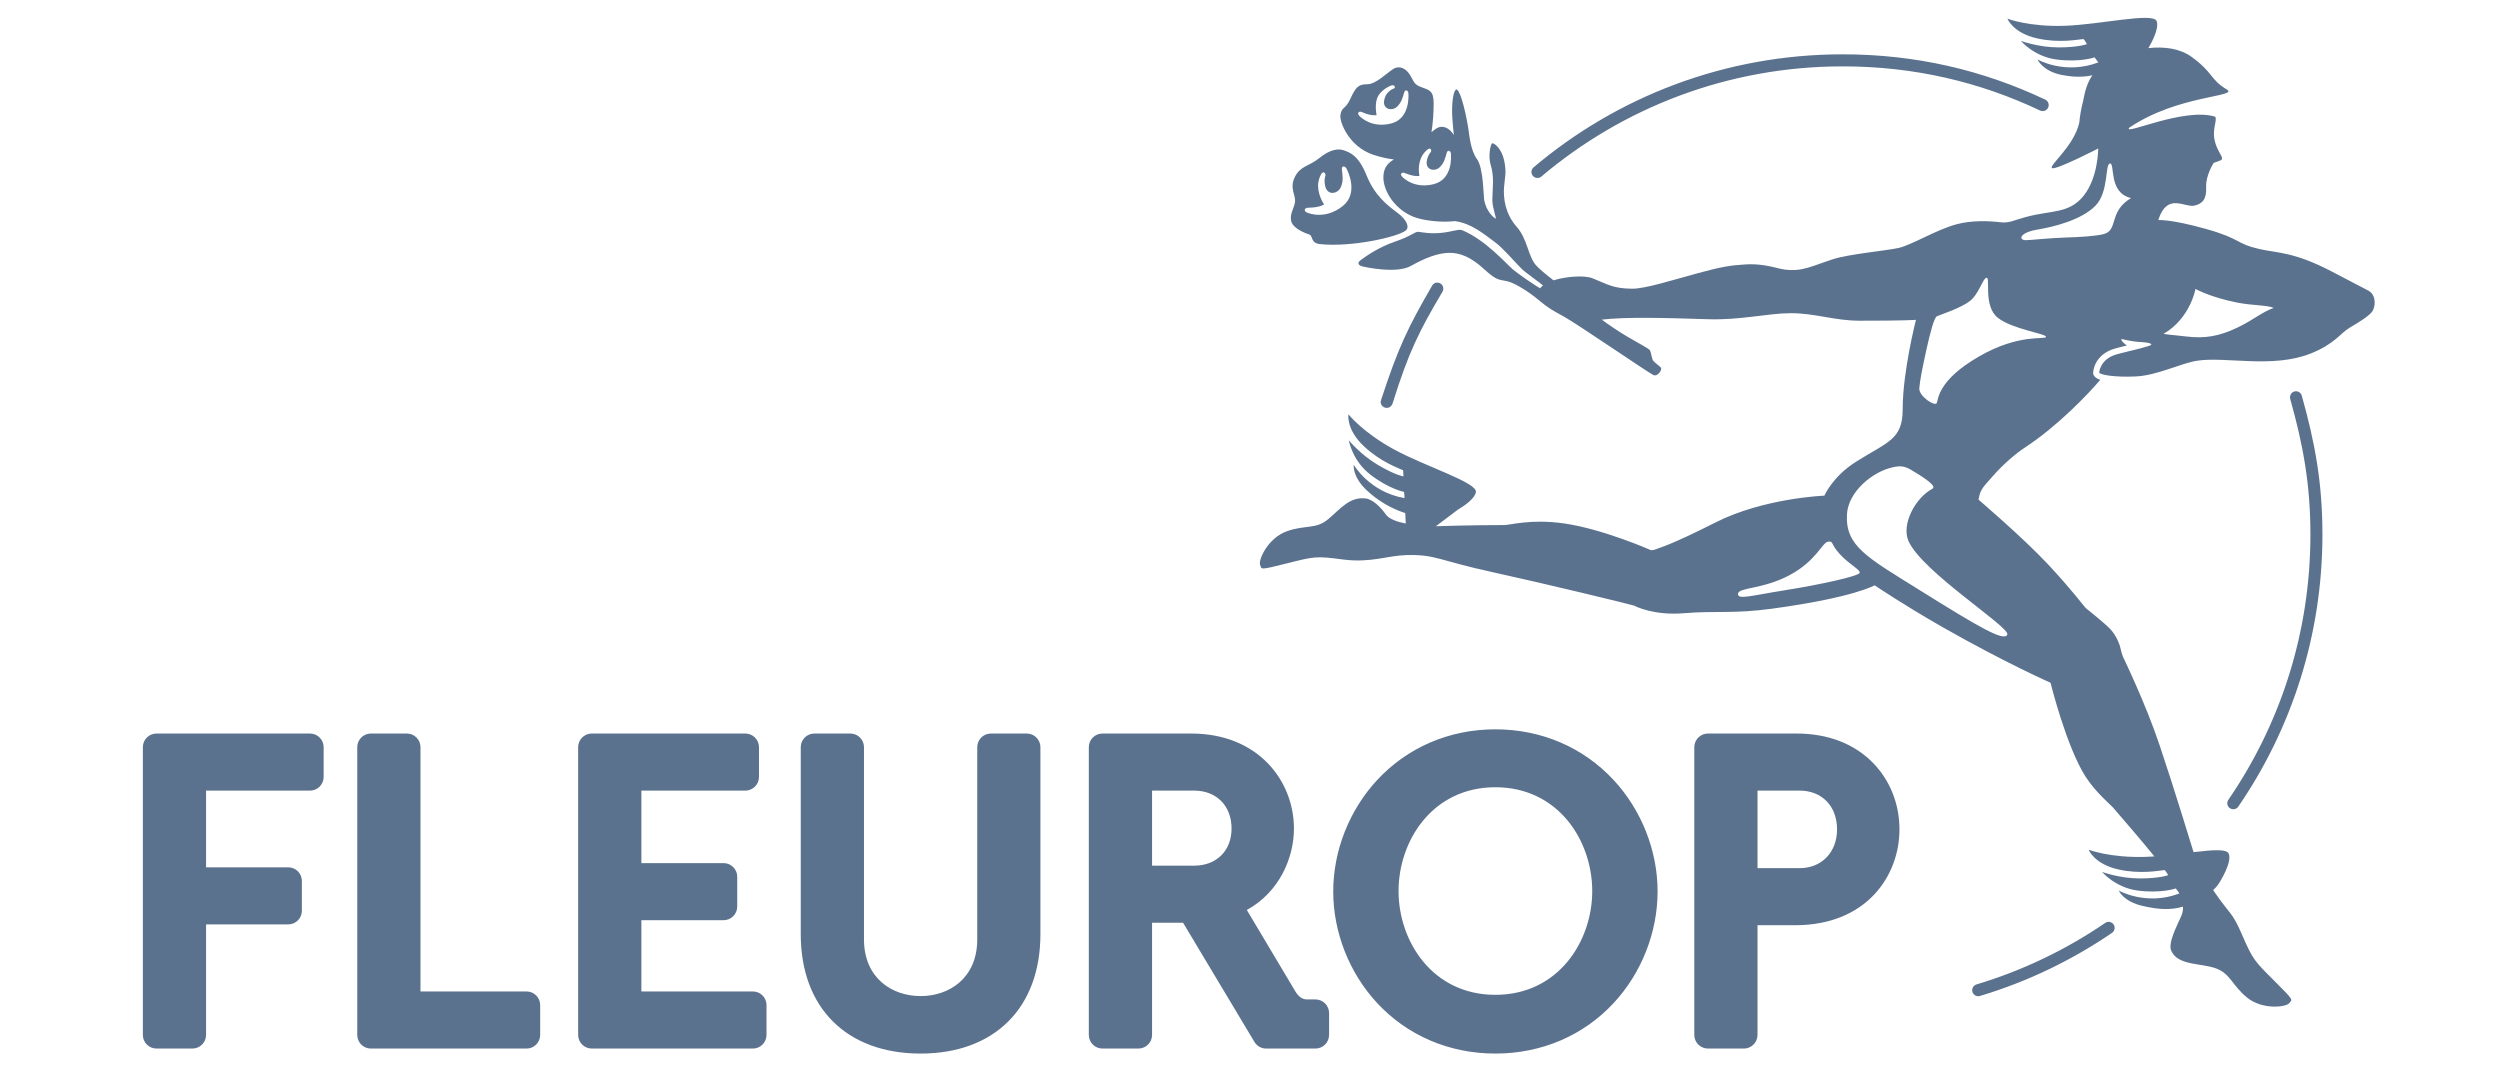 <?xml version="1.0" encoding="UTF-8"?>
<svg width="140px" height="60px" viewBox="0 0 140 60" version="1.1" xmlns="http://www.w3.org/2000/svg" xmlns:xlink="http://www.w3.org/1999/xlink">
    <!-- Generator: Sketch 52.5 (67469) - http://www.bohemiancoding.com/sketch -->
    <title>im/logo-kunde/fleurop</title>
    <desc>Created with Sketch.</desc>
    <g id="im/logo-kunde/fleurop" stroke="none" stroke-width="1" fill="none" fill-rule="evenodd">
        <path d="M17.361,41.078 C17.782,41.078 18.124,41.42 18.124,41.842 L18.124,43.509 C18.124,43.931 17.782,44.274 17.361,44.274 L11.54,44.274 L11.54,48.57 L16.143,48.57 C16.564,48.57 16.905,48.912 16.905,49.334 L16.905,51.002 C16.905,51.424 16.564,51.766 16.143,51.766 L11.54,51.766 L11.54,57.954 C11.54,58.377 11.198,58.719 10.777,58.719 L8.763,58.719 C8.341,58.719 8,58.377 8,57.954 L8,41.842 C8,41.42 8.341,41.078 8.763,41.078 L17.361,41.078 Z M20.768,58.719 C20.347,58.719 20.006,58.377 20.006,57.954 L20.006,41.842 C20.006,41.42 20.347,41.078 20.768,41.078 L22.784,41.078 C23.205,41.078 23.547,41.42 23.547,41.842 L23.547,55.522 L29.487,55.522 C29.908,55.522 30.25,55.864 30.25,56.286 L30.25,57.954 C30.25,58.377 29.908,58.719 29.487,58.719 L20.768,58.719 Z M42.162,55.522 C42.583,55.522 42.925,55.864 42.925,56.286 L42.925,57.954 C42.925,58.376 42.583,58.719 42.162,58.719 L33.139,58.719 C32.717,58.719 32.376,58.376 32.376,57.954 L32.376,41.842 C32.376,41.421 32.717,41.078 33.139,41.078 L41.74,41.078 C42.161,41.078 42.503,41.421 42.503,41.842 L42.503,43.509 C42.503,43.931 42.161,44.274 41.74,44.274 L35.917,44.274 L35.917,48.334 L40.522,48.334 C40.943,48.334 41.285,48.677 41.285,49.099 L41.285,50.767 C41.285,51.189 40.943,51.532 40.522,51.532 L35.917,51.532 L35.917,55.522 L42.162,55.522 Z M51.556,59 C47.416,59 44.842,56.439 44.842,52.317 L44.842,41.842 C44.842,41.42 45.184,41.078 45.605,41.078 L47.621,41.078 C48.042,41.078 48.383,41.42 48.383,41.842 L48.383,52.599 C48.383,54.797 49.977,55.781 51.556,55.781 C53.135,55.781 54.726,54.797 54.726,52.599 L54.726,41.842 C54.726,41.42 55.067,41.078 55.488,41.078 L57.501,41.078 C57.922,41.078 58.263,41.42 58.263,41.842 L58.263,52.317 C58.263,56.439 55.692,59 51.556,59 Z M66.87,48.477 C68.124,48.477 68.967,47.641 68.967,46.398 C68.967,45.127 68.124,44.274 66.87,44.274 L64.516,44.274 L64.516,48.477 L66.87,48.477 Z M74.429,57.954 C74.429,58.377 74.087,58.719 73.666,58.719 L70.902,58.719 C70.634,58.719 70.385,58.578 70.248,58.347 L66.251,51.672 L64.516,51.672 L64.516,57.954 C64.516,58.377 64.174,58.719 63.753,58.719 L61.737,58.719 C61.315,58.719 60.974,58.377 60.974,57.954 L60.974,41.842 C60.974,41.421 61.315,41.078 61.737,41.078 L66.706,41.078 C70.484,41.078 72.461,43.754 72.461,46.398 C72.461,48.043 71.637,49.969 69.822,50.958 L72.544,55.525 C72.708,55.806 72.938,55.968 73.174,55.968 L73.666,55.968 C74.087,55.968 74.429,56.31 74.429,56.732 L74.429,57.954 Z M83.74,55.71 C87.264,55.71 89.165,52.716 89.165,49.898 C89.165,47.081 87.264,44.086 83.74,44.086 C80.219,44.086 78.319,47.081 78.319,49.898 C78.319,52.716 80.219,55.71 83.74,55.71 Z M90.367,43.685 C91.929,45.371 92.825,47.643 92.825,49.922 C92.825,52.203 91.932,54.475 90.377,56.157 C88.681,57.991 86.324,59 83.74,59 C81.157,59 78.802,57.99 77.108,56.157 C75.553,54.475 74.661,52.203 74.661,49.922 C74.661,47.644 75.556,45.371 77.117,43.686 C78.815,41.852 81.167,40.842 83.74,40.842 C86.315,40.842 88.669,41.852 90.367,43.685 Z M100.777,48.617 C102.012,48.617 102.875,47.724 102.875,46.446 C102.875,45.147 102.031,44.274 100.777,44.274 L98.421,44.274 L98.421,48.617 L100.777,48.617 Z M100.613,41.078 C102.369,41.078 103.854,41.653 104.906,42.74 C105.85,43.716 106.37,45.032 106.37,46.446 C106.37,49.031 104.539,51.813 100.518,51.813 L98.421,51.813 L98.421,57.954 C98.421,58.376 98.079,58.719 97.658,58.719 L95.643,58.719 C95.222,58.719 94.88,58.376 94.88,57.954 L94.88,41.842 C94.88,41.421 95.222,41.078 95.643,41.078 L100.613,41.078 Z M86.097,9.966 C86.001,9.966 85.906,9.925 85.839,9.848 C85.72,9.704 85.738,9.491 85.88,9.371 C90.555,5.422 96.596,3.042 103.189,3.042 C107.289,3.042 111.058,3.933 114.535,5.579 C114.703,5.659 114.774,5.861 114.695,6.029 C114.616,6.197 114.415,6.269 114.246,6.19 C110.857,4.585 107.188,3.717 103.189,3.717 C96.759,3.717 90.873,6.037 86.314,9.888 C86.251,9.941 86.174,9.966 86.097,9.966 Z M77.656,22.842 C77.63,22.842 77.604,22.839 77.577,22.832 C77.397,22.787 77.275,22.599 77.333,22.422 C78.292,19.487 78.825,18.365 80.203,15.988 C80.296,15.827 80.506,15.779 80.665,15.876 C80.824,15.973 80.873,16.179 80.778,16.34 C79.466,18.553 78.889,19.705 77.986,22.587 C77.938,22.739 77.807,22.845 77.656,22.842 Z M73.269,11.632 C73.033,11.634 73.001,11.815 73.178,11.897 C73.354,11.979 74.233,12.282 75.172,11.557 C76.109,10.83 75.477,9.581 75.401,9.435 C75.321,9.283 75.119,9.265 75.144,9.495 C75.173,9.759 75.254,10.116 75.083,10.488 C74.912,10.859 74.363,10.962 74.22,10.46 C74.151,10.217 74.172,9.983 74.218,9.855 C74.268,9.717 74.115,9.557 74.004,9.724 C73.892,9.891 73.803,10.176 73.813,10.439 C73.836,11.024 74.149,11.444 74.149,11.444 C74.149,11.444 73.938,11.624 73.269,11.632 Z M72.307,12.387 C72.213,11.956 72.471,11.692 72.52,11.305 C72.571,10.918 72.199,10.556 72.508,9.918 C72.818,9.28 73.318,9.314 73.895,8.843 C74.5,8.349 74.957,8.32 75.227,8.411 C75.592,8.533 76.072,8.692 76.528,9.822 C76.984,10.952 77.682,11.488 78.258,11.917 C78.786,12.311 78.96,12.733 78.707,12.92 C78.212,13.286 75.635,13.86 73.903,13.668 C73.395,13.612 73.521,13.202 73.332,13.138 C72.736,12.939 72.367,12.654 72.307,12.387 Z M125.299,18.343 C126.191,17.918 126.693,17.46 127.33,17.243 C126.979,17.084 126.146,17.114 125.288,16.946 C123.782,16.651 122.947,16.181 122.947,16.181 C122.947,16.181 122.661,17.822 121.158,18.697 C121.293,18.721 121.408,18.736 121.536,18.749 C121.744,18.771 121.99,18.79 122.42,18.842 C123.506,18.974 124.295,18.821 125.299,18.343 Z M117.792,13.112 C118.657,12.894 118.051,11.865 119.338,11.091 C118.051,10.796 118.456,9.138 118.161,9.156 C117.867,9.175 118.107,10.759 117.334,11.533 C116.562,12.307 115.072,12.695 114.079,12.86 C113.086,13.026 113.013,13.45 113.454,13.45 C113.69,13.45 114.733,13.332 115.661,13.302 C116.47,13.277 117.334,13.226 117.792,13.112 Z M110.804,19.974 C113.094,18.647 114.548,19.043 114.575,18.864 C114.604,18.685 112.689,18.441 111.874,17.792 C111.057,17.143 111.47,15.544 111.254,15.554 C111.038,15.563 110.832,16.466 110.297,16.871 C109.762,17.275 108.615,17.637 108.465,17.712 C108.314,17.787 108.098,18.571 107.845,19.736 C107.634,20.71 107.519,21.3 107.481,21.742 C107.444,22.184 108.363,22.786 108.458,22.57 C108.552,22.353 108.514,21.3 110.804,19.974 Z M112.41,35.536 C112.578,35.122 107.623,32.019 106.872,30.289 C106.477,29.376 107.234,27.899 108.205,27.375 C108.388,27.277 108.212,27.054 107.402,26.543 C106.755,26.133 106.57,26.046 106.025,26.16 C104.846,26.408 103.509,27.546 103.432,28.78 C103.319,30.586 104.56,31.211 107.505,33.05 C110.85,35.139 112.241,35.95 112.41,35.536 Z M104.14,32.079 C104.187,31.897 103.598,31.643 103.041,31.043 C102.483,30.443 102.7,30.291 102.369,30.334 C102.045,30.375 101.727,31.396 100.23,32.201 C98.732,33.007 97.36,32.889 97.329,33.246 C97.298,33.603 98.017,33.361 99.989,33.048 C101.959,32.735 104.094,32.262 104.14,32.079 Z M80.31,10.306 C81.355,10.029 81.265,8.753 81.252,8.604 C81.238,8.446 81.076,8.36 81.016,8.561 C80.946,8.794 80.888,9.124 80.613,9.376 C80.339,9.628 79.839,9.519 79.896,9.046 C79.924,8.817 80.024,8.628 80.108,8.536 C80.199,8.438 80.127,8.249 79.975,8.35 C79.821,8.451 79.647,8.659 79.562,8.884 C79.373,9.384 79.489,9.849 79.489,9.849 C79.489,9.849 79.248,9.926 78.682,9.695 C78.482,9.613 78.392,9.755 78.511,9.886 C78.631,10.018 79.264,10.585 80.31,10.306 Z M77.905,6.915 C78.956,6.65 78.882,5.372 78.87,5.222 C78.859,5.065 78.697,4.977 78.634,5.177 C78.562,5.411 78.499,5.739 78.221,5.988 C77.943,6.236 77.444,6.123 77.508,5.648 C77.571,5.174 77.956,4.987 78.061,4.953 C78.166,4.919 78.108,4.721 77.912,4.785 C77.812,4.816 77.302,5.059 77.134,5.464 C76.966,5.869 77.088,6.447 77.088,6.447 C77.088,6.447 76.795,6.512 76.283,6.283 C76.087,6.194 75.993,6.339 76.11,6.473 C76.228,6.606 76.855,7.181 77.905,6.915 Z M132.647,16.284 C133.098,16.557 133.022,17.196 132.842,17.449 C132.661,17.702 132.066,18.068 131.568,18.359 C131.07,18.65 130.746,19.265 129.385,19.803 C127.269,20.639 124.643,19.961 123.055,20.198 C122.133,20.337 120.813,21.025 119.605,21.081 C118.397,21.137 117.613,20.987 117.556,20.868 C117.556,20.868 117.58,20.093 118.582,19.829 C119.584,19.567 119.615,19.59 120.316,19.378 C120.722,19.256 120.269,19.171 119.847,19.151 C119.836,19.151 119.827,19.149 119.817,19.148 L119.768,19.148 C119.504,19.139 118.867,19.007 118.809,18.986 C118.757,18.967 118.82,19.169 119.113,19.346 C119.009,19.372 118.936,19.389 118.936,19.389 C118.812,19.42 118.668,19.456 118.497,19.502 C117.264,19.826 117.219,20.815 117.219,20.858 L117.216,20.94 L117.252,21.016 C117.305,21.127 117.436,21.209 117.613,21.27 L117.614,21.271 C116.923,22.086 115.218,23.873 113.36,25.087 C112.895,25.39 112.171,26.006 111.624,26.634 C111.079,27.262 110.892,27.376 110.798,27.981 C110.798,27.981 113.307,30.121 114.702,31.616 C116.095,33.112 116.702,33.959 116.8,34.049 C116.898,34.138 117.875,34.896 118.203,35.258 C118.531,35.62 118.706,36.108 118.734,36.25 C118.762,36.391 118.841,36.668 118.878,36.758 C118.914,36.847 120.132,39.334 120.938,41.732 C121.746,44.13 122.839,47.721 122.839,47.721 C123.884,47.596 124.699,47.528 124.811,47.808 C125.011,48.307 124.279,49.44 124.279,49.44 C124.279,49.44 124.188,49.612 123.937,49.848 C124.935,51.313 124.971,50.999 125.55,52.334 C126.167,53.756 126.243,53.809 127.371,54.935 C128.512,56.074 128.366,55.952 128.197,56.176 C128.028,56.401 126.691,56.569 125.828,55.858 C124.964,55.146 124.909,54.517 124.068,54.221 C123.226,53.924 121.959,54.077 121.59,53.242 C121.423,52.867 121.775,52.135 121.966,51.7 C122.111,51.369 122.269,51.144 122.248,50.774 C121.519,50.981 120.86,50.93 120.004,50.736 C118.886,50.483 118.652,49.87 118.652,49.87 C118.652,49.87 120.172,50.743 122.039,50.038 C122.029,50.016 122.019,49.993 122.009,49.972 L121.843,49.752 C121.843,49.752 121.035,50.044 119.705,49.87 C118.457,49.708 117.716,48.828 117.716,48.828 C117.716,48.828 118.697,49.192 119.829,49.192 C120.962,49.192 121.418,49.008 121.418,49.008 C121.418,49.008 121.255,48.721 121.212,48.725 C120.909,48.751 119.879,48.966 118.64,48.692 C117.268,48.388 116.966,47.585 116.966,47.585 C116.966,47.585 118.171,48.051 120.166,47.984 C120.323,47.979 120.482,47.97 120.645,47.959 C119.907,47.052 119.156,46.18 118.33,45.222 C118.209,45.081 117.355,44.371 116.791,43.492 C115.71,41.802 114.83,38.234 114.83,38.234 C114.83,38.234 112.324,37.134 108.804,35.131 C106.609,33.88 104.979,32.778 104.979,32.778 C104.979,32.778 103.798,33.469 99.232,34.087 C97.04,34.384 96.084,34.192 94.306,34.34 C92.616,34.482 91.599,33.959 91.518,33.917 C91.439,33.875 86.535,32.686 83.523,32.027 C80.51,31.369 80.397,31.04 78.74,31.086 C77.699,31.115 76.746,31.534 75.213,31.332 C73.678,31.128 73.594,31.165 72.051,31.553 C70.488,31.946 70.667,31.884 70.563,31.622 C70.458,31.361 71.003,30.128 72.057,29.753 C73.109,29.378 73.677,29.655 74.364,29.085 C75.052,28.515 75.574,27.801 76.477,27.913 C76.885,27.964 77.33,28.417 77.604,28.805 C77.788,29.069 78.236,29.222 78.723,29.318 L78.694,28.732 C77.895,28.479 77.137,28.022 76.541,27.461 C75.705,26.676 75.812,26.029 75.812,26.029 C75.812,26.029 76.684,27.555 78.653,27.893 L78.644,27.714 L78.625,27.546 C78.625,27.546 77.781,27.387 76.72,26.563 C75.726,25.79 75.532,24.656 75.532,24.656 C75.532,24.656 76.194,25.467 77.171,26.041 C78.116,26.598 78.566,26.674 78.594,26.678 L78.577,26.355 C78.574,26.343 78.57,26.334 78.564,26.332 C78.289,26.2 77.328,25.872 76.397,25.007 C75.367,24.05 75.512,23.203 75.512,23.203 C75.512,23.203 76.316,24.216 78.071,25.171 C79.825,26.125 82.731,27.022 82.65,27.555 C82.594,27.922 82.006,28.323 81.646,28.538 L80.408,29.47 C80.408,29.47 82.302,29.403 84.245,29.403 C84.583,29.403 85.724,29.05 87.568,29.309 C89.708,29.61 92.391,30.778 92.426,30.799 C92.426,30.799 92.537,30.842 92.729,30.757 C92.921,30.673 93.45,30.581 96.063,29.26 C98.756,27.895 102.131,27.757 102.164,27.757 C102.164,27.757 102.621,26.692 103.918,25.87 C105.729,24.724 106.55,24.631 106.55,22.907 C106.55,20.805 107.294,17.911 107.294,17.911 C107.294,17.911 106.722,17.963 104.142,17.96 C102.721,17.959 101.662,17.538 100.274,17.538 C99.012,17.541 97.449,17.936 95.657,17.877 C92.926,17.787 90.984,17.751 89.699,17.899 C90.138,18.224 90.623,18.551 91.115,18.842 C91.766,19.228 92.344,19.519 92.401,19.623 C92.457,19.727 92.503,20.084 92.569,20.187 C92.635,20.29 92.901,20.466 93.004,20.579 C93.107,20.692 92.837,21.108 92.593,21.004 C92.349,20.901 88.29,18.117 87.568,17.723 C86.845,17.328 86.695,17.243 86.141,16.782 C85.587,16.322 84.836,15.852 84.405,15.748 C83.973,15.645 83.851,15.757 83.119,15.08 C82.387,14.404 81.768,14.15 81.149,14.159 C80.53,14.168 79.807,14.441 79.009,14.892 C78.211,15.343 76.443,14.96 76.268,14.911 C76.106,14.865 75.959,14.741 76.203,14.563 C76.447,14.385 77.16,13.858 78.127,13.529 C79.093,13.2 79.224,12.957 79.447,12.983 C79.612,13.003 80.067,13.106 80.715,13.04 C81.328,12.977 81.689,12.813 81.881,12.891 C83.176,13.428 84.32,14.741 84.724,15.09 C84.997,15.326 86.058,16.057 86.254,16.143 C86.288,16.088 86.342,16.036 86.403,15.988 C86.403,15.986 86.403,15.984 86.402,15.983 C86.329,15.899 85.418,15.251 85.268,15.108 C84.893,14.751 84.171,13.889 83.738,13.576 C83.081,13.099 82.43,12.518 81.474,12.382 C80.809,12.464 79.941,12.38 79.375,12.215 C78.17,11.861 77.415,10.684 77.471,9.836 C77.506,9.301 77.808,9.084 78.054,8.929 C77.698,8.886 77.31,8.801 76.906,8.667 C75.518,8.206 75.001,6.801 75.063,6.438 C75.147,5.944 75.33,6.169 75.626,5.521 C75.922,4.872 76.076,4.717 76.569,4.717 C77.061,4.717 77.681,4.068 78.033,3.857 C78.385,3.645 78.751,3.843 78.976,4.223 C79.202,4.604 79.187,4.731 79.609,4.886 C80.032,5.041 80.285,5.07 80.285,5.789 C80.285,6.202 80.257,6.824 80.162,7.402 C80.262,7.32 80.355,7.247 80.434,7.197 C80.791,6.97 81.173,7.167 81.412,7.557 C81.414,7.56 81.415,7.563 81.417,7.566 C81.368,7.082 81.26,6.257 81.355,5.553 C81.397,5.241 81.457,5.058 81.542,5.015 C81.705,4.934 82.009,5.885 82.218,7.144 C82.275,7.482 82.34,8.413 82.706,8.902 C83.072,9.391 83.07,10.902 83.111,11.169 C83.213,11.855 83.701,12.24 83.758,12.24 C83.813,12.24 83.565,11.592 83.57,11.206 C83.579,10.529 83.692,9.927 83.476,9.222 C83.327,8.735 83.47,8.068 83.56,8.027 C83.655,7.985 84.096,8.309 84.237,9.005 C84.376,9.701 84.273,9.871 84.226,10.491 C84.179,11.112 84.301,11.986 84.921,12.683 C85.54,13.378 85.56,14.318 86,14.836 C86.194,15.063 86.579,15.373 87,15.699 C87.724,15.47 88.74,15.411 89.168,15.579 C90.031,15.918 90.324,16.16 91.403,16.167 C92.124,16.174 93.652,15.686 95.061,15.303 C96.469,14.921 96.926,14.858 97.741,14.808 C98.518,14.756 99.154,14.916 99.666,15.043 C100.017,15.13 100.33,15.127 100.58,15.115 C101.015,15.087 101.417,14.945 101.968,14.748 L102.621,14.523 C103.5,14.23 105.647,14.037 106.318,13.886 C107.069,13.717 108.411,12.871 109.565,12.56 C110.425,12.329 111.356,12.369 112.042,12.448 C112.526,12.503 112.751,12.336 113.507,12.137 C114.9,11.77 115.89,11.971 116.698,10.944 C117.506,9.916 117.5,8.316 117.5,8.316 C117.5,8.316 115.13,9.537 114.915,9.414 C114.7,9.291 116.129,8.209 116.438,6.883 C116.478,6.438 116.559,6.024 116.655,5.66 C116.75,5.131 116.878,4.641 117.174,4.211 C117.094,4.233 116.465,4.4 115.455,4.196 C114.373,3.979 114.103,3.331 114.103,3.331 C114.103,3.331 115.631,4.209 117.506,3.494 L117.295,3.212 C117.295,3.212 116.486,3.505 115.154,3.331 C113.908,3.169 113.167,2.288 113.167,2.288 C113.167,2.288 114.148,2.654 115.281,2.654 C116.413,2.654 116.869,2.469 116.869,2.469 C116.869,2.469 116.706,2.183 116.663,2.187 C116.36,2.212 115.331,2.427 114.091,2.152 C112.72,1.85 112.417,1.047 112.417,1.047 C112.417,1.047 113.622,1.512 115.617,1.445 C117.612,1.379 120.571,0.679 120.77,1.179 C120.931,1.581 120.488,2.392 120.31,2.695 C121.202,2.594 122.086,2.717 122.729,3.185 C123.963,4.081 123.758,4.45 124.704,5.012 C125.398,5.426 121.934,5.314 119.231,7.157 C118.897,7.614 122.304,5.99 124.054,6.536 C124.168,6.739 123.903,7.188 124.002,7.768 C124.073,8.188 124.29,8.544 124.392,8.726 C124.451,8.83 124.45,8.923 124.384,8.963 C124.304,9.01 123.971,9.118 123.971,9.118 C123.971,9.118 123.515,9.8 123.545,10.48 C123.576,11.16 123.332,11.421 122.871,11.518 C122.34,11.629 121.352,10.764 120.864,12.325 C120.864,12.325 121.528,12.261 123.511,12.814 C125.544,13.381 125.178,13.641 126.519,13.944 C127.558,14.179 128.459,14.097 130.588,15.209 C131.644,15.761 132.647,16.284 132.647,16.284 Z M128.896,22.143 C129.639,24.79 130.056,27.027 130.056,29.934 C130.056,35.589 128.316,40.84 125.342,45.173 L125.343,45.173 C125.277,45.268 125.172,45.319 125.065,45.319 C125,45.319 124.933,45.3 124.874,45.26 C124.721,45.154 124.682,44.944 124.787,44.79 C127.686,40.565 129.383,35.45 129.383,29.934 C129.383,27.099 128.966,24.883 128.255,22.352 C128.205,22.172 128.294,21.983 128.471,21.926 C128.648,21.868 128.838,21.966 128.896,22.143 Z M117.894,51.682 C118.048,51.577 118.257,51.617 118.363,51.771 C118.467,51.924 118.427,52.135 118.274,52.24 C116.038,53.767 113.56,54.966 110.908,55.765 L110.891,55.77 C110.717,55.831 110.524,55.739 110.462,55.563 C110.4,55.388 110.493,55.195 110.668,55.133 L110.685,55.127 C113.281,54.349 115.707,53.177 117.894,51.682 Z" id="Combined-Shape" fill="#5B728F"></path>
    </g>
</svg>